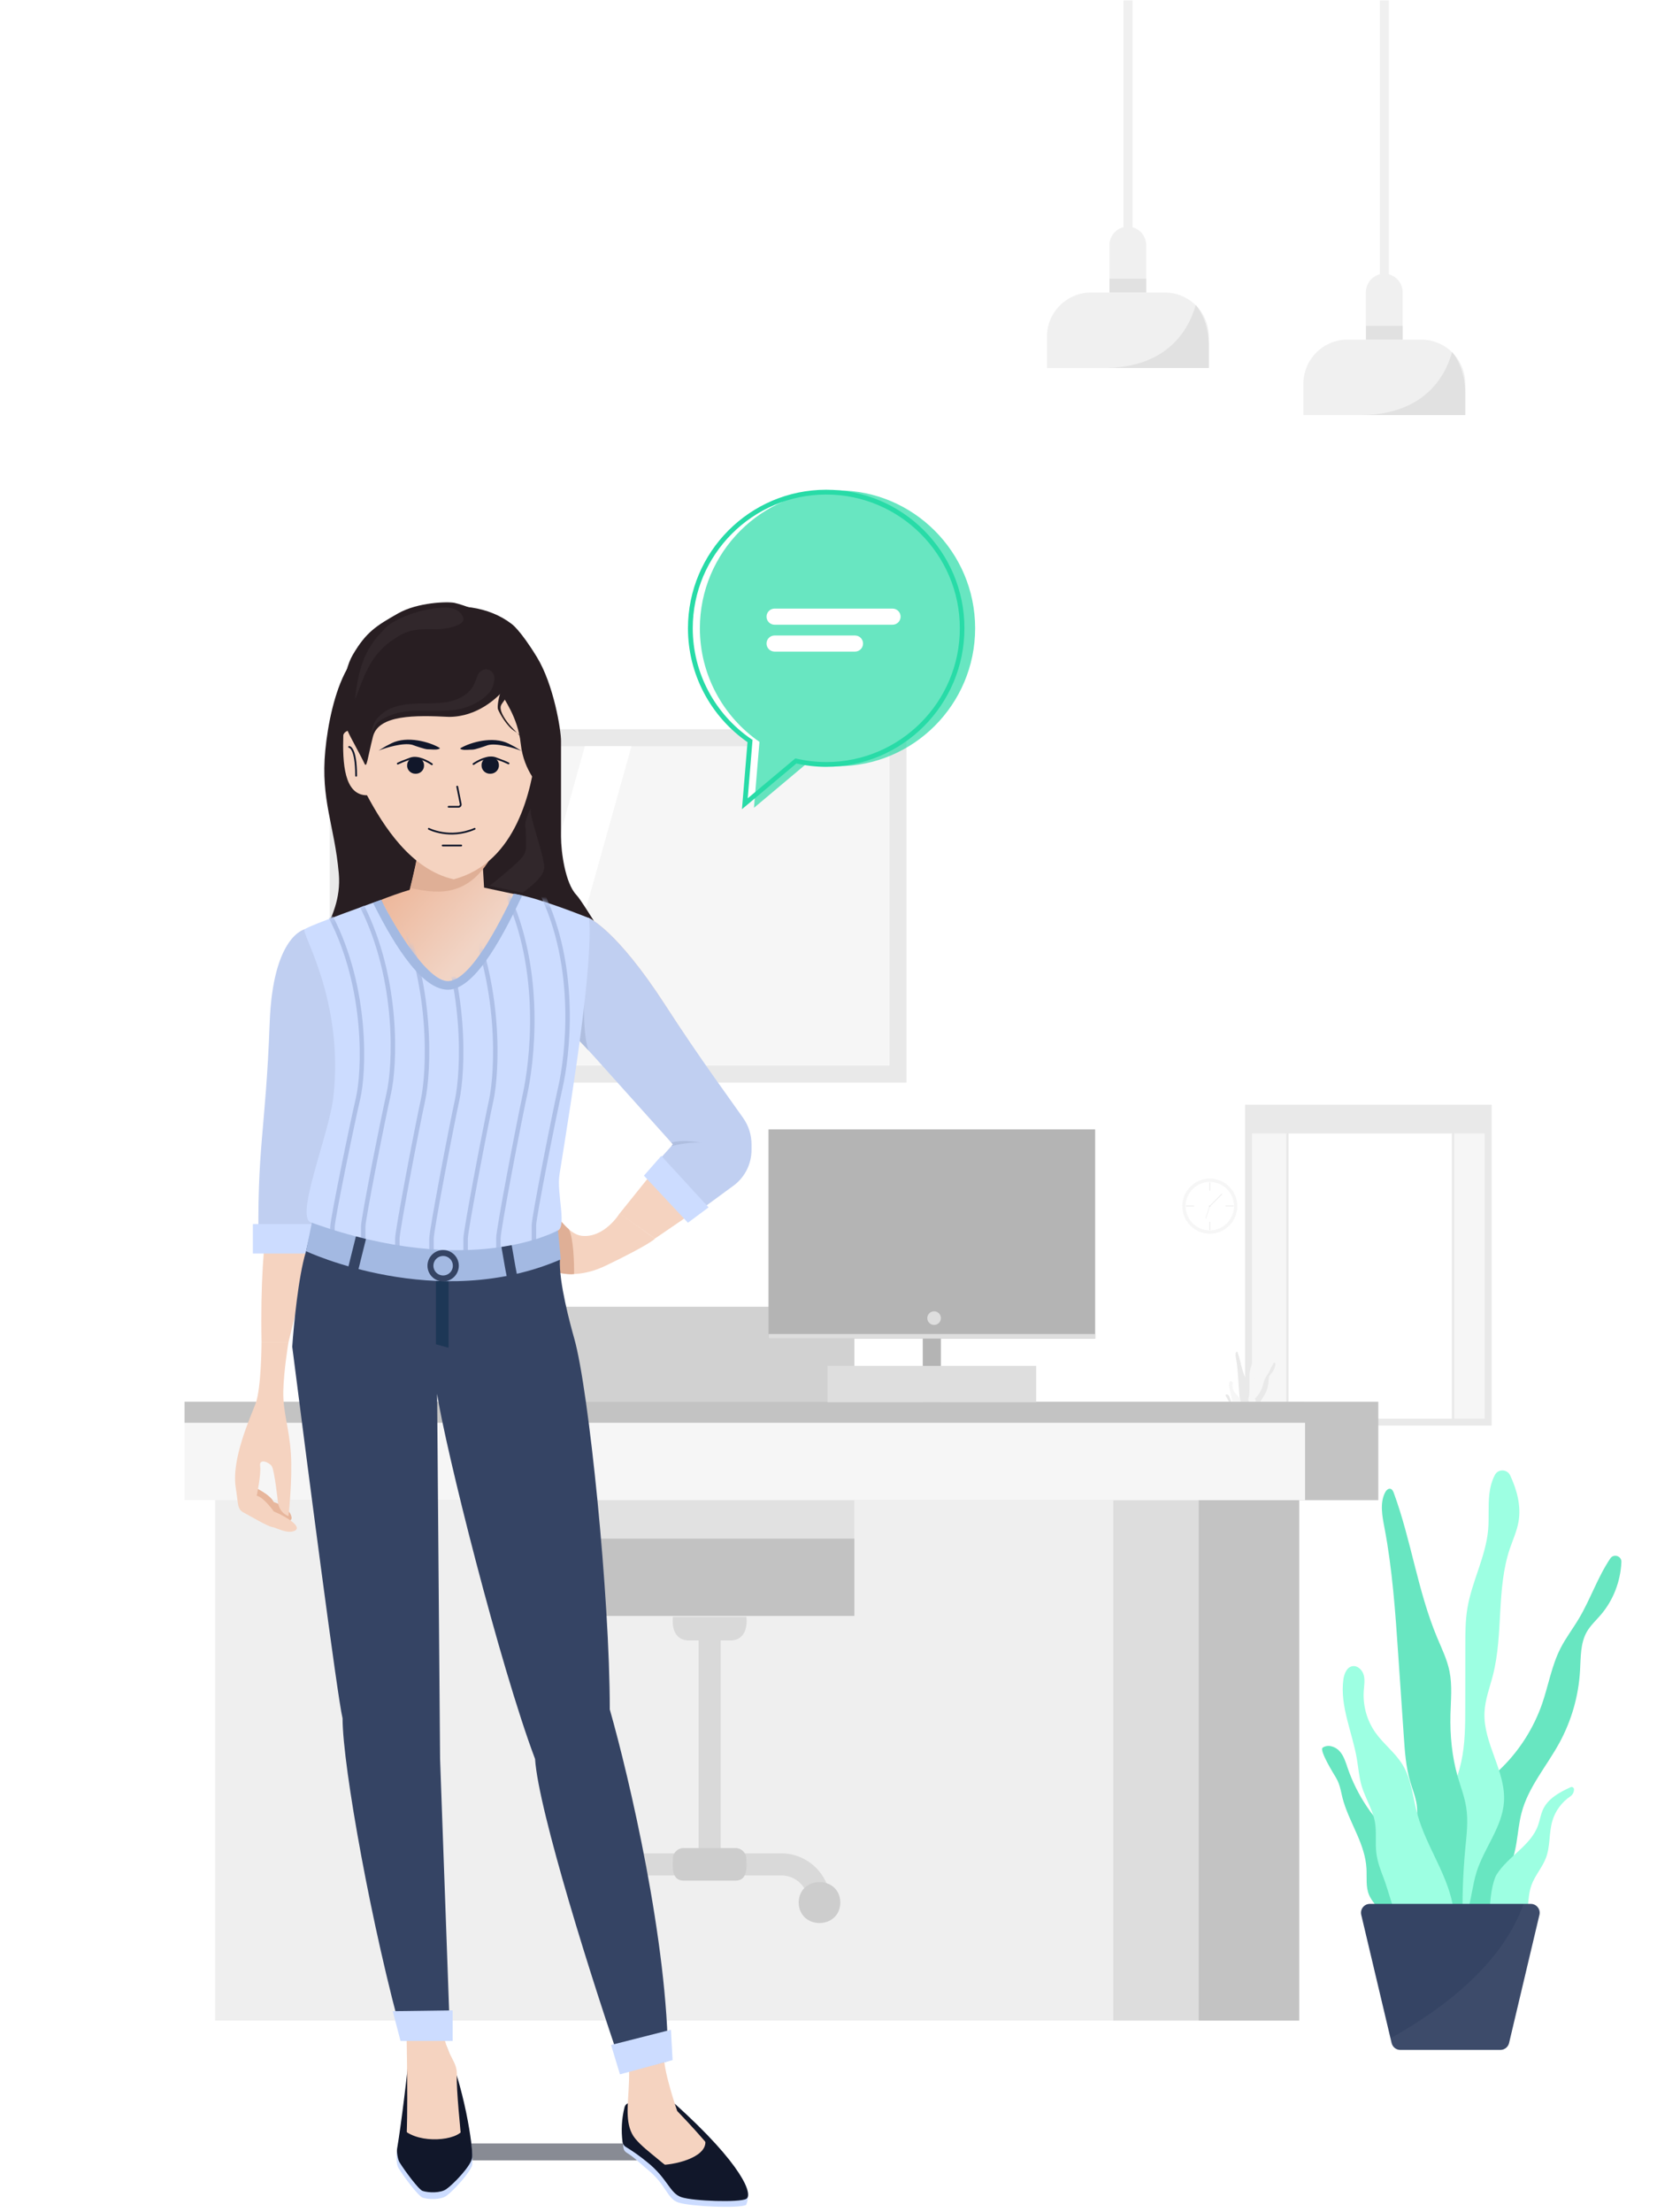 <svg width="293" height="391" viewBox="0 0 293 391" fill="none" xmlns="http://www.w3.org/2000/svg">
<g clip-path="url(#clip0_63_4359)">
<path d="M98.337 230.971H151.074V283.947H98.337V230.971Z" fill="#D1D1D1"/>
<path d="M98.189 271.962H151.134V285.625H98.189V271.962Z" fill="#696969"/>
<path d="M125.48 330.384C126.554 330.384 127.433 329.448 127.433 328.302V289.957C127.433 288.811 126.554 287.875 125.48 287.875C124.406 287.875 123.527 288.811 123.527 289.957V328.288C123.527 329.448 124.406 330.384 125.48 330.384Z" fill="#B4B4B4"/>
<path d="M106.608 338.235C110.193 338.137 106.678 332.059 113.373 331.486H138.145C140.795 331.486 142.957 333.638 142.957 336.293C142.957 338.836 146.848 338.836 146.848 336.293C146.848 331.5 142.943 327.587 138.131 327.587H113.359C107.25 326.832 101.364 337.229 106.608 338.235Z" fill="#B4B4B4"/>
<path d="M121.742 289.956H129.232C131.589 289.9 132.203 287.776 131.98 285.777H118.994C118.771 287.79 119.371 289.9 121.742 289.956Z" fill="#B4B4B4"/>
<path d="M120.877 332.41H130.069C132.217 332.382 132.022 330.062 131.966 328.553C131.966 327.505 131.115 326.652 130.069 326.652H120.877C119.831 326.652 118.98 327.505 118.98 328.553C118.939 330.062 118.729 332.382 120.877 332.41Z" fill="#8C8C8C"/>
<path d="M141.227 336.279C141.311 341.114 148.508 341.114 148.592 336.279C148.508 331.458 141.311 331.458 141.227 336.279Z" fill="#8C8C8C"/>
<path d="M102.926 336.279C103.01 341.114 110.207 341.114 110.291 336.279C110.207 331.458 103.01 331.458 102.926 336.279Z" fill="#8C8C8C"/>
</g>
<g opacity="0.3">
<g clip-path="url(#clip1_63_4359)">
<path d="M227.432 200.049H221.217V250.849H227.432V200.049Z" fill="#E0E0E0"/>
<path d="M262.958 200.049H256.934V250.849H262.958V200.049Z" fill="#E0E0E0"/>
<path d="M227.848 200.049H227.433V250.849H227.848V200.049Z" fill="#B4B4B4"/>
<path d="M257.141 200.049H256.726V250.849H257.141V200.049Z" fill="#B4B4B4"/>
<path d="M263.763 251.972H220.161V199.122H263.763V251.972ZM221.377 250.753H262.546V200.344H221.377V250.753Z" fill="#B4B4B4"/>
<path d="M263.763 195.261H220.161V199.123H263.763V195.261Z" fill="#B4B4B4"/>
</g>
<g clip-path="url(#clip2_63_4359)">
<path d="M221.011 248.913C221.047 248.589 221.091 248.259 221.241 247.972C221.423 247.62 221.744 247.368 222.023 247.089C222.544 246.569 222.946 245.927 223.189 245.231C223.375 244.692 223.468 244.118 223.725 243.608C223.881 243.297 224.097 243.02 224.274 242.719C224.612 242.15 224.828 241.498 225.195 240.957C225.297 240.808 225.529 240.887 225.521 241.065C225.495 241.627 225.284 242.184 224.916 242.614C224.775 242.779 224.612 242.927 224.505 243.113C224.31 243.454 224.327 243.871 224.304 244.262C224.262 244.998 224.053 245.726 223.7 246.374C223.326 247.062 222.783 247.675 222.585 248.435C222.435 249.004 222.479 249.641 222.158 250.134C222.124 250.187 222.084 250.242 222.076 250.304C222.071 250.34 222.076 250.375 222.082 250.409C222.088 250.456 222.097 250.5 222.103 250.547C222.175 251.012 222.251 251.603 221.852 251.952C221.575 252.193 221.218 252.2 221.02 251.878C220.819 251.556 220.838 251.082 220.853 250.72C220.88 250.122 220.943 249.514 221.011 248.913Z" fill="#B4B4B4"/>
<path d="M220.293 248.538C220.449 248.001 220.69 247.487 220.81 246.941C220.926 246.41 220.929 245.862 220.929 245.318C220.929 244.721 220.929 244.126 220.931 243.53C220.931 243.159 220.931 242.785 220.992 242.421C221.123 241.634 221.533 240.906 221.602 240.11C221.632 239.767 221.598 239.418 221.636 239.075C221.657 238.878 221.708 238.679 221.799 238.506C221.894 238.32 222.164 238.328 222.251 238.519C222.449 238.948 222.576 239.414 222.496 239.875C222.447 240.152 222.329 240.41 222.238 240.675C221.841 241.86 222.052 243.172 221.744 244.385C221.651 244.751 221.509 245.108 221.495 245.487C221.455 246.391 222.128 247.214 222.067 248.115C222.016 248.854 221.486 249.465 221.262 250.172C221.138 250.568 221.11 250.989 220.977 251.383C220.874 251.687 220.633 252.058 220.257 251.964C219.9 251.876 220.008 251.586 220.025 251.308C220.077 250.369 220.027 249.457 220.293 248.538Z" fill="#E0E0E0"/>
<path d="M219.478 249.032C219.492 248.753 219.541 248.471 219.501 248.194C219.467 247.959 219.374 247.739 219.309 247.513C219.184 247.087 219.152 246.641 219.123 246.199C219.068 245.395 219.013 244.59 218.958 243.786C218.874 242.536 218.787 241.283 218.553 240.051C218.487 239.709 218.415 239.338 218.567 239.027C218.599 238.962 218.662 238.892 218.734 238.913C218.785 238.928 218.808 238.983 218.827 239.031C219.338 240.42 219.53 241.916 220.101 243.281C220.238 243.609 220.396 243.93 220.466 244.277C220.551 244.694 220.504 245.126 220.494 245.551C220.479 246.161 220.538 246.776 220.705 247.363C220.794 247.669 220.912 247.97 220.958 248.285C221.02 248.679 220.969 249.081 220.931 249.477C220.859 250.238 220.834 251.007 220.857 251.77C220.872 252.221 220.491 252.208 220.24 251.931C220.065 251.739 220.067 251.525 220.006 251.286C219.809 250.497 219.429 249.889 219.478 249.032Z" fill="#B4B4B4"/>
<path d="M221.85 250.253C222.186 249.713 222.853 249.407 223.068 248.808C223.123 248.655 223.144 248.492 223.212 248.344C223.36 248.016 223.698 247.832 224.027 247.682C224.074 247.661 224.127 247.695 224.127 247.745C224.129 247.826 224.089 247.902 224.023 247.949C223.768 248.12 223.573 248.382 223.489 248.679C223.387 249.03 223.432 249.413 223.303 249.756C223.195 250.043 222.976 250.278 222.874 250.566C222.779 250.831 222.79 251.118 222.745 251.396C222.701 251.673 222.578 251.967 222.325 252.083C221.402 252.507 221.632 250.602 221.85 250.253Z" fill="#E0E0E0"/>
<path d="M218.024 250.076C218.039 250.336 217.999 250.611 218.101 250.851C218.166 251.005 218.282 251.128 218.379 251.265C218.717 251.744 218.84 252.423 219.361 252.694C219.395 252.711 219.433 252.728 219.471 252.721C219.524 252.711 219.56 252.66 219.581 252.609C219.708 252.313 219.566 251.976 219.482 251.665C219.467 251.61 219.454 251.549 219.48 251.5C219.509 251.445 219.573 251.422 219.619 251.377C219.708 251.291 219.699 251.149 219.683 251.024C219.638 250.717 219.577 250.412 219.497 250.112C219.452 249.943 219.399 249.771 219.302 249.625C219.195 249.464 219.038 249.344 218.893 249.219C218.244 248.662 217.75 247.928 217.471 247.12C217.412 246.944 217.357 246.76 217.232 246.622C217.108 246.485 216.886 246.415 216.736 246.521C216.628 246.597 217.07 247.306 217.12 247.391C217.268 247.634 217.268 247.846 217.353 248.114C217.553 248.775 217.986 249.367 218.024 250.076Z" fill="#B4B4B4"/>
<path d="M218.538 250.375C218.441 250.125 218.346 249.873 218.314 249.609C218.278 249.315 218.324 249.012 218.276 248.72C218.21 248.344 217.993 248.013 217.883 247.647C217.805 247.383 217.786 247.106 217.739 246.835C217.604 246.058 217.241 245.301 217.344 244.52C217.368 244.35 217.444 244.151 217.613 244.124C217.765 244.099 217.904 244.238 217.944 244.386C217.984 244.537 217.955 244.695 217.944 244.85C217.915 245.281 218.037 245.722 218.286 246.075C218.525 246.414 218.874 246.67 219.089 247.025C219.353 247.461 219.389 247.992 219.524 248.483C219.792 249.461 220.466 250.314 220.589 251.321C220.637 251.721 220.544 252.208 220.175 252.368C219.102 252.83 218.781 251.001 218.538 250.375Z" fill="#E0E0E0"/>
<path d="M220.405 251.112H220.576H222.857C223.024 251.112 223.149 251.269 223.111 251.432L222.217 255.203C222.19 255.319 222.084 255.404 221.964 255.404H220.576H220.405H219.017C218.897 255.404 218.793 255.321 218.764 255.203L217.87 251.432C217.832 251.269 217.955 251.112 218.124 251.112H220.405Z" fill="#B4B4B4"/>
<path opacity="0.04" d="M222.644 251.112H222.857C223.024 251.112 223.149 251.269 223.111 251.432L222.217 255.203C222.19 255.319 222.084 255.404 221.964 255.404H220.576H220.405H219.017C218.897 255.404 218.793 255.321 218.764 255.203L218.73 255.063C220.405 254.125 222.038 252.818 222.644 251.112Z" fill="white"/>
</g>
<g clip-path="url(#clip3_63_4359)">
<path d="M209.067 213.201C209.063 210.513 211.234 208.331 213.917 208.326C216.599 208.322 218.778 210.497 218.782 213.185C218.786 215.873 216.615 218.055 213.932 218.059C211.25 218.064 209.072 215.888 209.067 213.201Z" fill="#E0E0E0"/>
<path d="M213.916 217.483C211.554 217.478 209.642 215.555 209.646 213.187C209.65 210.819 211.569 208.902 213.931 208.906C216.293 208.911 218.205 210.834 218.201 213.202C218.197 215.57 216.278 217.487 213.916 217.483Z" fill="white"/>
<path d="M218.125 213.114V213.226H216.684V213.114H218.125Z" fill="#B4B4B4"/>
<path d="M211.154 213.116V213.228H209.713V213.116H211.154Z" fill="#B4B4B4"/>
<path d="M213.874 209.014H213.986V210.457H213.874V209.014Z" fill="#B4B4B4"/>
<path d="M213.874 215.97H213.986V217.413H213.874V215.97Z" fill="#B4B4B4"/>
<path d="M213.802 213.194C213.802 213.26 213.857 213.314 213.923 213.314C213.988 213.314 214.043 213.26 214.043 213.194C214.043 213.128 213.988 213.073 213.923 213.073C213.857 213.073 213.802 213.128 213.802 213.194Z" fill="#B4B4B4"/>
<path d="M213.924 213.248C213.937 213.248 213.951 213.242 213.962 213.231L216.105 211.084C216.126 211.063 216.126 211.03 216.105 211.008C216.083 210.986 216.05 210.986 216.028 211.008L213.885 213.155C213.864 213.177 213.864 213.209 213.885 213.231C213.896 213.242 213.91 213.248 213.924 213.248Z" fill="#B4B4B4"/>
<path d="M213.235 215.362C213.243 215.357 213.251 215.349 213.254 215.34L213.945 213.245C213.951 213.226 213.94 213.202 213.921 213.196C213.902 213.191 213.877 213.202 213.872 213.221L213.18 215.316C213.175 215.335 213.186 215.36 213.205 215.365C213.216 215.368 213.227 215.368 213.235 215.362Z" fill="#B4B4B4"/>
</g>
</g>
<g opacity="0.3" clip-path="url(#clip4_63_4359)">
<path d="M160.288 191.348V128.9L58.306 128.9L58.306 191.348L160.288 191.348Z" fill="#B4B4B4"/>
<path d="M157.292 131.893H61.298V188.35H157.292V131.893Z" fill="#E0E0E0"/>
<path d="M99.071 131.893L83.274 188.35H66.79L82.595 131.893H99.071Z" fill="white"/>
<path d="M111.662 131.893L95.857 188.35H87.615L103.42 131.893H111.662Z" fill="white"/>
</g>
<path d="M196.859 254.278H229.749V358.759H196.859V254.278Z" fill="#C3C3C3"/>
<path d="M48.474 247.77H243.721V265.163H48.474V247.77Z" fill="#C3C3C3"/>
<path opacity="0.7" d="M38.034 253.327H211.973V357.41H38.034V253.327Z" fill="#E9E9E9"/>
<path d="M32.639 247.77H230.766V265.163H32.639V247.77Z" fill="#F6F6F6"/>
<path d="M32.639 247.77H230.766V251.48H32.639V247.77Z" fill="#C3C3C3"/>
<path d="M0.32 357.152H292.32V369.208H0.32V357.152Z" fill="white"/>
<g clip-path="url(#clip5_63_4359)">
<path d="M259.588 323.299C259.804 321.352 260.071 319.367 260.973 317.636C262.065 315.524 263.995 314.009 265.672 312.33C268.809 309.199 271.222 305.344 272.683 301.157C273.801 297.912 274.36 294.464 275.909 291.397C276.849 289.526 278.145 287.859 279.211 286.053C281.244 282.629 282.539 278.71 284.749 275.453C285.359 274.562 286.756 275.033 286.705 276.102C286.553 279.486 285.283 282.833 283.073 285.416C282.222 286.409 281.244 287.3 280.596 288.419C279.427 290.468 279.529 292.975 279.389 295.329C279.135 299.757 277.878 304.135 275.757 308.029C273.509 312.164 270.244 315.855 269.051 320.423C268.149 323.846 268.415 327.676 266.485 330.641C266.282 330.959 266.04 331.29 265.99 331.659C265.964 331.875 265.99 332.092 266.028 332.295C266.066 332.575 266.117 332.843 266.155 333.122C266.587 335.922 267.044 339.472 264.643 341.572C262.979 343.023 260.833 343.061 259.639 341.126C258.432 339.192 258.547 336.342 258.636 334.166C258.801 330.565 259.182 326.913 259.588 323.299Z" fill="#68E6C1"/>
<path d="M255.27 321.047C256.21 317.815 257.658 314.723 258.382 311.44C259.08 308.246 259.093 304.95 259.093 301.68C259.093 298.091 259.093 294.516 259.106 290.927C259.106 288.7 259.106 286.448 259.474 284.259C260.261 279.526 262.725 275.148 263.145 270.364C263.322 268.302 263.119 266.202 263.348 264.141C263.475 262.958 263.78 261.761 264.326 260.718C264.897 259.598 266.523 259.649 267.044 260.794C268.238 263.377 269 266.177 268.517 268.951C268.225 270.618 267.514 272.17 266.968 273.761C264.58 280.887 265.85 288.777 263.996 296.068C263.437 298.27 262.586 300.42 262.497 302.698C262.255 308.131 266.307 313.082 265.939 318.502C265.634 322.943 262.446 326.621 261.1 330.871C260.35 333.251 260.185 335.783 259.385 338.15C258.763 339.982 257.315 342.209 255.054 341.649C252.907 341.115 253.555 339.371 253.657 337.704C253.974 332.055 253.669 326.57 255.27 321.047Z" fill="#9DFFE2"/>
<path d="M250.367 324.013C250.456 322.333 250.748 320.641 250.507 318.974C250.303 317.561 249.745 316.238 249.351 314.876C248.601 312.319 248.411 309.634 248.233 306.974C247.903 302.139 247.573 297.303 247.242 292.468C246.734 284.947 246.214 277.414 244.804 270.008C244.41 267.946 243.978 265.719 244.893 263.849C245.083 263.454 245.464 263.034 245.896 263.162C246.201 263.251 246.341 263.582 246.455 263.874C249.529 272.222 250.684 281.219 254.114 289.426C254.939 291.399 255.892 293.333 256.311 295.42C256.819 297.927 256.54 300.522 256.476 303.08C256.387 306.745 256.743 310.448 257.746 313.973C258.28 315.818 258.991 317.625 259.27 319.521C259.639 321.888 259.334 324.306 259.105 326.685C258.673 331.266 258.521 335.885 258.661 340.479C258.75 343.19 256.463 343.113 254.952 341.446C253.898 340.288 253.911 339.003 253.542 337.565C252.361 332.819 250.075 329.167 250.367 324.013Z" fill="#68E6C1"/>
<path d="M264.63 331.354C266.65 328.11 270.663 326.264 271.959 322.663C272.289 321.747 272.416 320.767 272.823 319.877C273.712 317.904 275.744 316.797 277.725 315.894C278.005 315.766 278.322 315.97 278.322 316.275C278.335 316.759 278.094 317.217 277.7 317.497C276.163 318.528 274.995 320.106 274.487 321.887C273.877 323.999 274.144 326.303 273.369 328.364C272.721 330.095 271.4 331.507 270.79 333.238C270.219 334.828 270.282 336.559 270.016 338.226C269.749 339.893 269.012 341.662 267.488 342.362C261.938 344.907 263.322 333.454 264.63 331.354Z" fill="#9DFFE2"/>
<path d="M241.629 330.287C241.718 331.852 241.476 333.507 242.086 334.944C242.48 335.873 243.178 336.611 243.763 337.439C245.795 340.314 246.531 344.399 249.669 346.028C249.872 346.13 250.1 346.232 250.329 346.193C250.647 346.13 250.862 345.824 250.989 345.519C251.752 343.737 250.901 341.714 250.393 339.844C250.304 339.513 250.227 339.144 250.38 338.851C250.558 338.52 250.939 338.38 251.218 338.113C251.752 337.591 251.701 336.739 251.599 335.988C251.332 334.143 250.964 332.31 250.481 330.503C250.215 329.485 249.897 328.455 249.313 327.577C248.665 326.61 247.725 325.884 246.849 325.133C242.95 321.787 239.978 317.371 238.301 312.51C237.945 311.454 237.615 310.347 236.866 309.52C236.116 308.693 234.783 308.273 233.881 308.909C233.233 309.367 235.888 313.63 236.193 314.139C237.082 315.602 237.082 316.875 237.59 318.491C238.796 322.461 241.4 326.024 241.629 330.287Z" fill="#68E6C1"/>
<path d="M244.715 332.093C244.131 330.591 243.559 329.077 243.369 327.486C243.153 325.717 243.432 323.898 243.14 322.142C242.746 319.877 241.438 317.892 240.778 315.69C240.308 314.1 240.193 312.433 239.914 310.804C239.101 306.134 236.916 301.578 237.539 296.883C237.679 295.865 238.136 294.668 239.152 294.503C240.066 294.35 240.905 295.19 241.146 296.081C241.387 296.984 241.209 297.939 241.146 298.868C240.968 301.464 241.705 304.11 243.204 306.235C244.639 308.271 246.734 309.811 248.03 311.949C249.618 314.57 249.834 317.764 250.646 320.717C252.26 326.595 256.311 331.724 257.048 337.781C257.34 340.186 256.781 343.113 254.558 344.08C248.106 346.854 246.176 335.859 244.715 332.093Z" fill="#9DFFE2"/>
<path d="M255.943 336.522H256.972H270.689C271.692 336.522 272.442 337.464 272.213 338.444L266.84 361.12C266.675 361.82 266.04 362.329 265.316 362.329H256.972H255.943H247.598C246.874 362.329 246.252 361.832 246.074 361.12L240.701 338.444C240.473 337.464 241.209 336.522 242.226 336.522H255.943Z" fill="#354464"/>
<path opacity="0.04" d="M269.406 336.522H270.689C271.692 336.522 272.442 337.464 272.213 338.444L266.84 361.12C266.675 361.82 266.04 362.329 265.316 362.329H256.972H255.943H247.598C246.874 362.329 246.252 361.832 246.074 361.12L245.871 360.28C255.943 354.643 265.761 346.779 269.406 336.522Z" fill="white"/>
</g>
<path d="M163.166 223.737H166.375V247.848H163.166V223.737Z" fill="#B4B4B4"/>
<path d="M135.892 199.627H193.65V236.597H135.892V199.627Z" fill="#B4B4B4"/>
<ellipse cx="165.172" cy="232.982" rx="1.203" ry="1.206" fill="#DEDEDE"/>
<path d="M135.892 235.794H193.65V236.597H135.892V235.794Z" fill="#DEDEDE"/>
<path d="M146.32 241.419H183.221V247.848H146.32V241.419Z" fill="#DEDEDE"/>
<path d="M146.093 87.004C132.824 87.004 122.089 97.793 122.089 111.053C122.089 119.336 126.256 126.651 132.624 130.96L131.69 142.049L140.692 134.501C142.425 134.901 144.226 135.102 146.059 135.102C159.328 135.102 170.063 124.313 170.063 111.053C170.096 97.759 159.361 87.004 146.093 87.004Z" fill="white"/>
<path d="M131.324 142.784L132.29 131.127C125.689 126.551 121.755 119.069 121.755 111.053C121.755 97.626 132.657 86.67 146.092 86.67C159.528 86.67 170.429 97.593 170.429 111.053C170.429 124.514 159.528 135.436 146.092 135.436C144.325 135.436 142.559 135.236 140.792 134.835L131.324 142.784ZM146.092 87.305C133.024 87.305 122.389 97.96 122.389 111.053C122.389 118.936 126.289 126.284 132.79 130.726L132.957 130.827L132.09 141.348L140.658 134.167L140.825 134.2C142.592 134.601 144.359 134.801 146.126 134.801C159.194 134.801 169.829 124.146 169.829 111.053C169.829 97.96 159.161 87.305 146.092 87.305Z" fill="#28DBA7" stroke="#28DBA7" stroke-width="0.212" stroke-miterlimit="10"/>
<g style="mix-blend-mode:multiply" opacity="0.7">
<path d="M133.323 142.784L134.29 131.127C127.689 126.551 123.755 119.069 123.755 111.053C123.755 97.626 134.657 86.67 148.092 86.67C161.527 86.67 172.429 97.593 172.429 111.053C172.429 124.514 161.527 135.436 148.092 135.436C146.325 135.436 144.558 135.236 142.791 134.835L133.323 142.784Z" fill="#28DBA7"/>
</g>
<path d="M135.542 108.998C135.542 108.211 136.178 107.573 136.964 107.573H157.827C158.612 107.573 159.249 108.211 159.249 108.998C159.249 109.785 158.612 110.423 157.827 110.423H136.964C136.178 110.423 135.542 109.785 135.542 108.998Z" fill="white"/>
<path d="M135.542 113.749C135.542 112.962 136.178 112.324 136.964 112.324H151.189C151.974 112.324 152.611 112.962 152.611 113.749C152.611 114.536 151.974 115.174 151.189 115.174H136.964C136.178 115.174 135.542 114.536 135.542 113.749Z" fill="white"/>
<g opacity="0.2">
<path d="M199.427 69.941C194.664 69.941 190.802 66.414 190.802 62.063C190.802 57.712 194.664 54.185 199.427 54.185C204.19 54.185 208.051 57.712 208.051 62.063C208.051 66.414 204.19 69.941 199.427 69.941Z" fill="white"/>
<path d="M185.111 65.049H213.758V59.521C213.758 55.201 210.271 51.707 205.958 51.707H192.927C188.615 51.707 185.127 55.201 185.127 59.521V65.049H185.111Z" fill="#B4B4B4"/>
<path d="M211.444 53.898C212.855 55.63 213.758 58.219 213.758 61.109V65.048H195.131C206.497 65.048 210.223 58.203 211.444 53.898Z" fill="#696969"/>
<path d="M196.193 51.708H202.677V43.321C202.677 41.527 201.218 40.065 199.427 40.065C197.635 40.065 196.177 41.527 196.177 43.321V51.708H196.193Z" fill="#B4B4B4"/>
<path d="M196.193 49.26H202.677V51.706H196.193V49.26Z" fill="#696969"/>
<path d="M198.666 0.07H200.268V46.687H198.666V0.07Z" fill="#B4B4B4"/>
</g>
<g opacity="0.2">
<path d="M244.771 78.264C240.008 78.264 236.147 74.737 236.147 70.386C236.147 66.035 240.008 62.508 244.771 62.508C249.534 62.508 253.396 66.035 253.396 70.386C253.396 74.737 249.534 78.264 244.771 78.264Z" fill="white"/>
<path d="M230.456 73.371H259.103V67.844C259.103 63.524 255.615 60.029 251.303 60.029H238.272C233.96 60.029 230.472 63.524 230.472 67.844V73.371H230.456Z" fill="#B4B4B4"/>
<path d="M256.772 62.221C258.183 63.952 259.087 66.541 259.087 69.432V73.371H240.459C251.842 73.371 255.567 66.525 256.772 62.221Z" fill="#696969"/>
<path d="M241.538 60.03H248.022V51.644C248.022 49.849 246.563 48.388 244.772 48.388C242.981 48.388 241.522 49.849 241.522 51.644V60.03H241.538Z" fill="#B4B4B4"/>
<path d="M241.538 57.583H248.022V60.029H241.538V57.583Z" fill="#696969"/>
<path d="M243.995 0.07H245.596V55.01H243.995V0.07Z" fill="#B4B4B4"/>
</g>
<g opacity="0.5" filter="url(#filter0_f_63_4359)">
<path d="M119.767 380.36H72.27" stroke="#11172A" stroke-width="3"/>
</g>
<path d="M72.497 362.454C72.156 367.032 70.865 376.255 70.203 380.043C70.111 380.573 69.925 382.648 70.637 383.48C71.592 385.027 74.061 388.231 74.717 388.439C75.797 388.798 77.893 388.838 78.902 388.142C80.153 387.283 83.263 383.842 83.499 382.648C83.828 379.65 82.195 370.064 78.379 361.711C77.933 360.735 77.927 360.416 76.87 360.416H74.695C74.139 360.414 73.603 360.623 73.195 361.001C72.787 361.379 72.537 361.899 72.497 362.454Z" fill="#CCDCFF"/>
<path d="M72.496 361.154C72.156 365.732 70.874 376.04 70.213 379.828C70.121 380.359 70.353 381.723 70.637 382.18C71.591 383.727 74.06 387.041 74.716 387.249C75.796 387.608 77.893 387.647 78.901 386.952C80.153 386.092 83.341 382.787 83.499 381.348C83.668 379.751 82.195 368.764 78.378 360.411C77.933 359.435 77.927 359.116 76.87 359.116H74.694C74.138 359.114 73.602 359.323 73.195 359.701C72.787 360.079 72.537 360.599 72.496 361.154Z" fill="#11172A"/>
<path d="M110.431 373.537C109.932 375.541 109.969 377.586 110.238 379.634C110.263 379.814 110.329 379.987 110.431 380.138C110.532 380.29 110.667 380.416 110.825 380.507C112.137 381.306 113.104 382.316 114.29 383.294C117.916 386.175 117.886 388.619 119.951 389.302C122.124 390.017 130.728 390.386 131.948 389.724C133.155 386.577 131.53 383.853 119.133 372.733H111.458C111.222 372.733 110.992 372.812 110.806 372.958C110.62 373.104 110.488 373.308 110.431 373.537Z" fill="#CCDCFF"/>
<path d="M110.431 372.477C109.932 374.48 109.813 376.56 110.082 378.608C110.107 378.789 110.173 378.961 110.275 379.112C110.377 379.264 110.511 379.39 110.669 379.481C111.982 380.28 113.236 381.172 114.422 382.149C118.048 385.03 118.422 387.676 120.487 388.358C122.659 389.073 130.728 389.326 131.948 388.663C133.169 388 131.53 382.792 119.133 371.672H111.458C111.222 371.673 110.992 371.752 110.806 371.898C110.62 372.043 110.488 372.247 110.431 372.477Z" fill="#11172A"/>
<path d="M71.877 359.07C71.877 359.07 72.237 374.438 71.777 379.785C71.744 380.182 71.818 380.58 71.991 380.939C72.164 381.298 72.429 381.604 72.76 381.826C74.324 382.885 77.343 384.222 80.637 381.937C81.012 381.679 81.31 381.324 81.501 380.911C81.692 380.498 81.768 380.041 81.722 379.588C81.404 376.537 80.67 369.119 80.781 366.959C80.922 364.214 79.178 363.837 78.379 359.305C77.579 354.774 71.877 359.07 71.877 359.07Z" fill="#F5D3C0"/>
<path d="M71.325 376.407C74.223 379.031 80.893 378.366 81.87 376.407L82.604 381.195L76.912 385.777L71.325 381.579V376.407Z" fill="#11172A"/>
<path d="M110.885 363.74C111.438 365.313 111.211 367.966 111.137 369.633C111.02 372.259 110.497 375.762 112.305 377.98C113.376 379.292 114.887 380.42 116.18 381.507C117.331 382.472 118.518 383.401 119.734 384.28C120.888 385.112 122.405 385.201 123.791 385.298C125.028 385.384 126.246 385.575 127.489 385.509C127.727 385.492 127.956 385.412 128.153 385.277C128.351 385.142 128.508 384.957 128.611 384.741C128.714 384.525 128.758 384.286 128.738 384.048C128.718 383.81 128.636 383.581 128.499 383.385C127.342 381.701 124.813 378.393 119.745 373.124C119.745 373.124 117.032 365.313 117.456 362.975C117.879 360.637 109.844 360.798 110.885 363.74Z" fill="#F5D3C0"/>
<path d="M117.053 382.658C119.801 382.567 125.6 381.116 124.627 377.931L126.701 380.181L130.326 386.102L120.841 385.977L117.053 382.658Z" fill="#11172A"/>
<path d="M59.908 154.384C59.155 145.868 56.671 141.395 57.522 132.633C57.964 128.079 59.118 122.283 61.342 118.287C67.414 107.375 82.446 104.073 90.488 110.296C90.488 110.296 91.994 111.321 94.953 116.171C97.912 121.021 99.203 129.043 99.203 130.94V147.864C99.203 150.636 99.965 156.109 101.902 158.158C103.585 159.937 110.128 172.104 113.338 172.931C111.563 173.128 99.902 164.906 94.953 163.225C88.766 161.123 75.694 161.123 74.241 160.907C73.079 160.735 60.048 170.739 53.413 172.931C54.489 172.302 57.085 165.683 57.522 164.632C58.533 162.199 60.311 158.943 59.908 154.384Z" fill="#281E22"/>
<path d="M91.321 158.115C90.425 157.915 85.597 156.889 85.597 156.889C85.597 156.889 85.287 151.344 85.16 150.074C84.966 148.133 80.042 148.391 79.245 148.438C78.448 148.391 74.146 148.199 73.955 150.146C73.828 151.409 73.105 154.737 72.441 157.284C70.865 157.744 68.397 158.636 67.399 159.048C67.399 159.048 73.18 172.675 79.245 173.892H79.477C85.811 172.918 91.321 158.115 91.321 158.115Z" fill="url(#paint0_linear_63_4359)"/>
<path d="M109.57 214.468C109.57 214.468 106.849 218.93 102.797 218.425C100.845 218.181 97.482 215.239 95.116 207.105L94.692 222.895C94.692 222.895 99.287 227.496 107.2 223.671C115.114 219.847 115.822 218.93 115.822 218.93L109.57 214.468Z" fill="#F5D3C0"/>
<path d="M101.514 225.189C101.546 223.217 101.407 218.871 100.593 217.266C99.891 216.755 98.335 214.868 97.788 214.271L97.478 224.66C98.414 224.914 100.533 225.376 101.514 225.189Z" fill="#DFAF96"/>
<path d="M44.99 262.875C44.99 262.875 47.791 264.148 48.405 265.493C48.405 265.493 51.137 266.325 51.538 268.089C51.94 269.852 47.663 267.9 47.663 267.9C47.663 267.9 44.118 266.131 43.999 264.645C43.88 263.158 44.99 262.875 44.99 262.875Z" fill="#E7B69C"/>
<path d="M46.246 237.228C46.246 237.228 46.221 245.411 45.191 248.101C44.162 250.791 40.89 257.965 41.69 262.97C42.175 265.988 41.903 266.722 43.105 267.36C44.306 267.998 47.273 269.767 48.123 269.909C48.972 270.05 50.677 271.115 51.998 270.616C53.694 269.978 50.655 268.067 48.399 267.147C48.399 267.147 46.692 264.668 45.396 264.374C45.396 264.374 46.207 260.552 45.997 259.135C45.787 257.718 47.55 258.428 48.045 259.135C48.541 259.842 49.116 265.294 49.116 265.294C49.116 265.294 49.174 267.277 51.012 267.984C51.012 267.984 51.721 261.606 51.439 257.011C51.156 252.416 50.024 249.649 50.093 245.966C50.163 242.283 51.012 237.228 51.012 237.228H46.246Z" fill="#F5D3C0"/>
<path d="M117.588 177.574C108.966 164.263 104.161 162.281 104.161 162.281C94.834 159.743 98.227 178.578 98.227 178.578L105.302 186.339L119.205 202.49L109.559 214.497L109.543 214.51C109.557 214.524 109.558 214.525 109.558 214.525L115.807 218.92L129.554 209.537C130.494 208.799 131.254 207.857 131.776 206.782C132.299 205.707 132.571 204.526 132.571 203.33V202.368C132.57 200.711 132.062 199.093 131.115 197.734C128.759 194.36 123.752 187.089 117.588 177.574Z" fill="#F5D3C0"/>
<path d="M117.588 177.574C108.966 164.264 104.161 162.281 104.161 162.281C94.834 159.743 98.227 179.257 98.227 179.257L105.302 187.018L118.991 202.277L114.175 207.644L114.19 207.656L121.611 215.509L129.874 209.445C130.814 208.708 131.574 207.766 132.096 206.691C132.619 205.615 132.891 204.435 132.891 203.239V202.277C132.89 200.619 132.382 199.002 131.435 197.643C129.079 194.268 123.752 187.089 117.588 177.574Z" fill="#C0CFF1"/>
<path d="M104.087 185.685C103.768 184.97 103.148 182.478 103.293 177.019L101.686 183.192L104.087 185.685Z" fill="#AFBEDF"/>
<path d="M124.086 202.019C123.423 201.894 121.605 201.876 118.742 202.568L118.97 202.238L118.712 201.974C119.425 201.676 121.756 201.478 124.086 202.019C124.148 202.03 124.2 202.043 124.241 202.056C124.19 202.043 124.138 202.031 124.086 202.019Z" fill="#AFBEDF"/>
<path d="M53.847 164.274C53.847 164.274 48.486 165.974 48.762 181.137C49.039 196.301 48.762 208.608 48.762 208.608C48.762 208.608 45.824 216.442 46.248 237.256H51.008C51.008 237.256 57.008 213.23 56.692 208.913C56.692 208.913 62.184 191.037 61.902 178.861C61.902 178.861 63.598 163.284 53.847 164.274Z" fill="#F5D3C0"/>
<path d="M53.847 164.274C53.847 164.274 48.258 165.415 47.689 180.731C46.958 200.405 45.364 202.579 45.748 221.447H55C55 221.447 56.123 213.949 57.16 209.121C57.16 209.121 59.702 191.267 61.902 178.861C61.902 178.861 63.599 163.284 53.847 164.274Z" fill="#C0CFF1"/>
<path d="M44.711 221.568L44.711 216.362L60.1 216.362V221.568L44.711 221.568Z" fill="#CCDCFF"/>
<path d="M67.384 159.055C67.384 159.055 54.48 163.635 53.846 164.278C53.212 164.921 60.913 176.876 58.933 194.011C58.156 200.741 51.611 216.327 55.369 216.114C55.031 217.882 54.692 219.606 54.361 221.257C52.575 230.155 52.144 236.916 52.144 236.916C52.144 236.916 74.549 251.075 101.121 236.916C101.121 236.916 98.932 228.916 98.964 222.68C98.731 221.057 98.551 219.345 98.456 217.572C100.375 217.15 98.386 211.017 98.932 207.605C101.335 192.597 104.869 170.645 104.161 162.279C104.161 162.279 94.326 158.306 90.789 158.023C90.789 158.023 84.424 173.479 79.408 173.479C74.391 173.479 67.384 159.055 67.384 159.055Z" fill="#CCDCFF"/>
<mask id="mask0_63_4359" style="mask-type:alpha" maskUnits="userSpaceOnUse" x="52" y="158" width="53" height="86">
<path d="M67.385 159.057C67.385 159.057 54.481 163.637 53.847 164.28C53.213 164.923 60.913 176.878 58.934 194.013C58.157 200.743 51.612 216.329 55.37 216.116C55.032 217.884 54.693 219.608 54.361 221.259C52.576 230.157 52.145 236.918 52.145 236.918C52.145 236.918 74.55 251.077 101.122 236.918C101.122 236.918 98.933 228.918 98.965 222.682C98.732 221.059 98.552 219.347 98.457 217.574C100.376 217.152 98.387 211.019 98.933 207.607C101.336 192.599 104.87 170.647 104.162 162.281C104.162 162.281 94.327 158.308 90.79 158.025C90.79 158.025 84.425 173.481 79.409 173.481C74.392 173.481 67.385 159.057 67.385 159.057Z" fill="#CCDCFF"/>
</mask>
<g mask="url(#mask0_63_4359)">
<path d="M58.488 162.075C65.066 174.762 64.397 189.545 63.311 194.166C62.226 198.787 58.785 215.543 58.785 216.902C58.785 217.99 58.785 219.258 58.785 219.756" stroke="#ADBFE7" stroke-width="0.789"/>
<path d="M64.036 160.215C70.614 173.369 69.837 188.434 68.752 193.226C67.667 198.017 64.225 215.389 64.225 216.798C64.225 217.925 64.225 219.24 64.225 219.757" stroke="#ADBFE7" stroke-width="0.789"/>
<path d="M70.07 160.225C76.649 173.876 75.872 189.511 74.787 194.484C73.701 199.456 70.26 217.485 70.26 218.947C70.26 220.117 70.26 221.482 70.26 222.018" stroke="#ADBFE7" stroke-width="0.789"/>
<path d="M76.106 160.225C82.684 173.876 81.908 189.511 80.822 194.484C79.737 199.456 76.296 217.485 76.296 218.947C76.296 220.117 76.296 221.482 76.296 222.018" stroke="#ADBFE7" stroke-width="0.789"/>
<path d="M82.141 160.225C88.719 173.876 87.943 189.511 86.858 194.484C85.772 199.456 82.331 217.485 82.331 218.947C82.331 220.117 82.331 221.482 82.331 222.018" stroke="#ADBFE7" stroke-width="0.789"/>
<path d="M89.4 157.478C96.24 171.67 93.968 188.222 92.84 193.391C91.711 198.561 88.133 217.305 88.133 218.826C88.133 220.042 88.133 221.461 88.133 222.019" stroke="#ADBFE7" stroke-width="0.789"/>
<path d="M95.587 157.405C102.426 171.08 100.243 187.102 99.115 192.083C97.986 197.065 94.408 215.126 94.408 216.591C94.408 217.763 94.408 219.131 94.408 219.668" stroke="#ADBFE7" stroke-width="0.789"/>
</g>
<path d="M79.199 173.419C75.589 173.419 69.843 163.952 67.391 159.054L65.945 159.569C68.714 165.074 74.051 174.936 79.199 174.936C84.348 174.936 89.622 163.954 92.348 158.275L90.854 157.947C88.431 162.96 83.223 173.419 79.199 173.419Z" fill="#A3B9E2"/>
<path d="M51.676 238.044C51.931 234.256 52.764 225.617 54.058 221.368L55.221 216.453C65.039 219.556 81.345 224.65 98.586 217.799L99.007 222.682C98.811 226.661 100.844 234.122 101.556 236.638C104.097 245.628 107.826 281.979 107.826 302.154C111.26 314.195 118.128 343.483 118.128 364.305L110.29 366.324C104.831 350.663 95.19 319.976 94.613 310.905C88.361 294.319 78.729 255.88 77.295 246.367L77.817 310.905L79.609 360.715H71.322C65.852 341.321 60.573 312.182 60.573 303.725C59.677 300.135 54.268 258.442 51.676 238.044Z" fill="#354464"/>
<path d="M80.038 360.741L80.038 355.346L69.45 355.485L70.822 360.741L80.038 360.741Z" fill="#CCDCFF"/>
<path d="M109.623 366.647L108.05 361.458L118.64 358.768L118.928 364.133L109.623 366.647Z" fill="#CCDCFF"/>
<path d="M79.315 238.225L77.083 237.606V226.036H79.315V238.225Z" fill="#1D3756"/>
<path d="M98.659 217.473C98.659 217.473 83.275 226.187 55.148 216.127L54.11 221.151C54.11 221.151 77.285 232.06 99.168 222.599L98.659 217.473Z" fill="#A3B9E2"/>
<path d="M61.825 226.85C62.46 224.279 63.358 220.579 63.823 218.768" stroke="#354464" stroke-width="1.84"/>
<path d="M91.124 228.331C90.489 225.76 89.913 222.195 89.574 220.249" stroke="#354464" stroke-width="1.84"/>
<path d="M72.558 156.971L73.673 152.157L87.031 151.156C82.491 159.364 76.294 157.664 72.558 156.971Z" fill="#DFAF96"/>
<path d="M79.117 113.773C72.536 113.773 67.157 115.869 65.188 123.026C64.572 125.266 63.947 127.16 64.101 134.254C63.894 131.753 63.481 130.306 62.924 129.571C62.219 128.736 60.896 129.138 60.706 129.942C60.554 134.856 60.84 140.569 64.895 140.569C67.771 145.927 72.638 153.714 80.222 155.419C91.482 152.481 94.029 139.192 94.786 132.98C95.689 121.875 91.402 113.773 79.117 113.773Z" fill="#F5D3C0"/>
<path d="M79.394 126.711C84.453 126.711 87.867 123.265 88.638 122.459C88.946 123.471 91.565 126.61 92.078 131.446C92.617 136.52 95.628 138.982 95.725 139.748C96.05 142.32 95.879 131.824 96.05 131.446C96.29 129.783 95.93 126.75 95.725 123.951C95.468 120.452 94.441 117.468 92.951 114.381C91.76 111.911 88.073 110.694 86.737 110.06C86.737 108.466 81.602 106.818 80.369 106.561C79.136 106.304 73.847 106.458 70.406 108.413C66.505 110.63 64.757 111.706 62.394 115.719C60.504 118.93 59.929 125.649 61.572 129.405C61.98 130.336 63.935 133.831 64.448 134.962C64.855 135.857 64.962 134.139 65.938 130.228C66.914 126.318 73.374 126.411 79.394 126.711Z" fill="#281E22"/>
<path d="M88.078 125.438C87.832 124.874 88.268 123.003 88.605 122.005L89.989 122.467C89.696 123.23 88.847 124.14 88.605 124.646C88.337 125.207 88.649 126.23 89.747 127.682C90.146 128.21 90.774 128.878 91.411 129.525C92.346 130.21 93.089 131.091 93.371 131.489C92.955 131.049 92.176 130.302 91.411 129.525C91.277 129.427 91.14 129.332 90.999 129.244C89.593 128.364 88.385 126.142 88.078 125.438Z" fill="#281E22"/>
<path d="M80.849 139.041L81.462 142.113C81.513 142.367 81.319 142.603 81.061 142.603H79.325" stroke="#11172A" stroke-width="0.316" stroke-miterlimit="10" stroke-linecap="round" stroke-linejoin="round"/>
<path d="M75.826 146.496C75.826 146.496 79.495 148.409 83.93 146.496" stroke="#11172A" stroke-width="0.316" stroke-miterlimit="10" stroke-linecap="round" stroke-linejoin="round"/>
<path d="M78.272 149.448H81.559" stroke="#11172A" stroke-width="0.316" stroke-miterlimit="10" stroke-linecap="round" stroke-linejoin="round"/>
<path d="M88.22 135.203C88.283 136.022 87.599 136.755 86.739 136.759C85.877 136.811 85.161 136.151 85.151 135.334C85.089 134.515 85.773 133.782 86.633 133.778C87.492 133.774 88.211 134.387 88.22 135.203Z" fill="#11172A"/>
<path d="M83.729 135.045C84.411 134.565 86.292 133.505 87.635 134.014C89.737 134.81 88.701 134.392 89.918 134.933" stroke="#11172A" stroke-width="0.323" stroke-linecap="round"/>
<path d="M71.993 135.236C71.931 136.038 72.597 136.757 73.434 136.761C74.273 136.812 74.97 136.164 74.979 135.364C75.04 134.562 74.374 133.844 73.537 133.84C72.701 133.836 72.002 134.436 71.993 135.236Z" fill="#11172A"/>
<path d="M76.363 135.081C75.699 134.611 73.869 133.572 72.562 134.07C70.517 134.851 71.524 134.441 70.34 134.971" stroke="#11172A" stroke-width="0.323" stroke-linecap="round"/>
<path d="M89.912 131.423C87.127 130.062 83.174 131.218 81.497 132.206C81.442 132.239 81.366 132.286 81.398 132.342C81.426 132.392 81.523 132.451 81.765 132.499C82.281 132.602 82.894 132.502 83.532 132.499C84.043 132.498 85.575 131.954 86.256 131.71C87.824 131.277 90.914 132.207 92.213 132.722L90.945 131.956L89.912 131.423Z" fill="#11172A"/>
<path d="M69.248 131.364C72.033 130.003 75.987 131.159 77.663 132.148C77.719 132.18 77.794 132.227 77.763 132.283C77.734 132.333 77.637 132.393 77.395 132.441C76.879 132.544 76.266 132.443 75.628 132.441C75.117 132.439 73.586 131.895 72.905 131.651C71.337 131.219 68.246 132.149 66.947 132.663L68.216 131.897L69.248 131.364Z" fill="#11172A"/>
<path d="M61.735 132.023C61.735 132.023 62.972 132.023 62.972 137.119" stroke="#11172A" stroke-width="0.316" stroke-miterlimit="10" stroke-linecap="round" stroke-linejoin="round"/>
<path d="M78.357 225.97C79.598 225.97 80.602 224.963 80.602 223.722C80.602 222.482 79.598 221.475 78.357 221.475C77.117 221.475 76.113 222.482 76.113 223.722C76.113 224.963 77.117 225.97 78.357 225.97Z" fill="#A3B9E2" stroke="#354464" stroke-width="1.052"/>
<path d="M125.296 213.406L121.641 216.125L113.86 207.802L116.934 204.307L125.296 213.406Z" fill="#CCDCFF"/>
<path d="M67.992 111.192C69.348 109.463 74.678 107.385 78.828 107.385C80.78 107.384 81.631 108.375 81.919 109.199C82.278 110.228 80.193 110.993 77.922 111.192C76.088 111.352 72.909 110.68 70.115 112.675C65.311 115.611 64.479 119.504 62.753 123.695C63.322 118.855 64.155 114.869 67.992 111.192Z" fill="#31272B"/>
<path d="M80.022 125.527C84.131 125.116 86.703 122.614 87.045 121.585C87.251 121.122 87.59 120.011 87.302 119.27C86.942 118.343 85.789 117.933 84.896 118.727C83.887 119.625 84.462 122.07 80.764 123.613C77.067 125.157 71.433 123.215 67.757 126C66.323 127.086 65.819 127.999 65.475 130.625C65.87 129.261 66.164 127.979 67.367 127.261C71.552 124.765 74.887 126.042 80.022 125.527Z" fill="#31272B"/>
<path d="M92.449 151.381C93.292 150.184 92.976 149.532 92.976 146.54C92.449 145.307 94.135 142.174 93.854 143.019C93.503 144.075 96.226 151.117 96.226 153.317C96.226 155.077 93.444 156.955 92.449 157.805L86.563 156.573C87.149 156.133 91.605 152.578 92.449 151.381Z" fill="#31272B"/>
<defs>
<filter id="filter0_f_63_4359" x="64.27" y="370.86" width="63.497" height="19" filterUnits="userSpaceOnUse" color-interpolation-filters="sRGB">
<feFlood flood-opacity="0" result="BackgroundImageFix"/>
<feBlend mode="normal" in="SourceGraphic" in2="BackgroundImageFix" result="shape"/>
<feGaussianBlur stdDeviation="4" result="effect1_foregroundBlur_63_4359"/>
</filter>
<linearGradient id="paint0_linear_63_4359" x1="86.405" y1="164.356" x2="72.543" y2="151.903" gradientUnits="userSpaceOnUse">
<stop stop-color="#F1D4C5"/>
<stop offset="1" stop-color="#EDB699"/>
</linearGradient>
<clipPath id="clip0_63_4359">
<rect width="52.737" height="108.942" fill="white" transform="matrix(-1 0 0 1 151.074 230.971)"/>
</clipPath>
<clipPath id="clip1_63_4359">
<rect width="43.602" height="56.712" fill="white" transform="translate(220.161 195.261)"/>
</clipPath>
<clipPath id="clip2_63_4359">
<rect width="8.801" height="17.033" fill="white" transform="matrix(-1 0 0 1 225.521 238.369)"/>
</clipPath>
<clipPath id="clip3_63_4359">
<rect width="9.715" height="9.733" fill="white" transform="matrix(-1 0 0 1 218.781 208.329)"/>
</clipPath>
<clipPath id="clip4_63_4359">
<rect width="101.982" height="62.448" fill="white" transform="translate(58.308 128.9)"/>
</clipPath>
<clipPath id="clip5_63_4359">
<rect width="52.926" height="102.424" fill="white" transform="matrix(-1 0 0 1 286.705 259.904)"/>
</clipPath>
</defs>
</svg>
